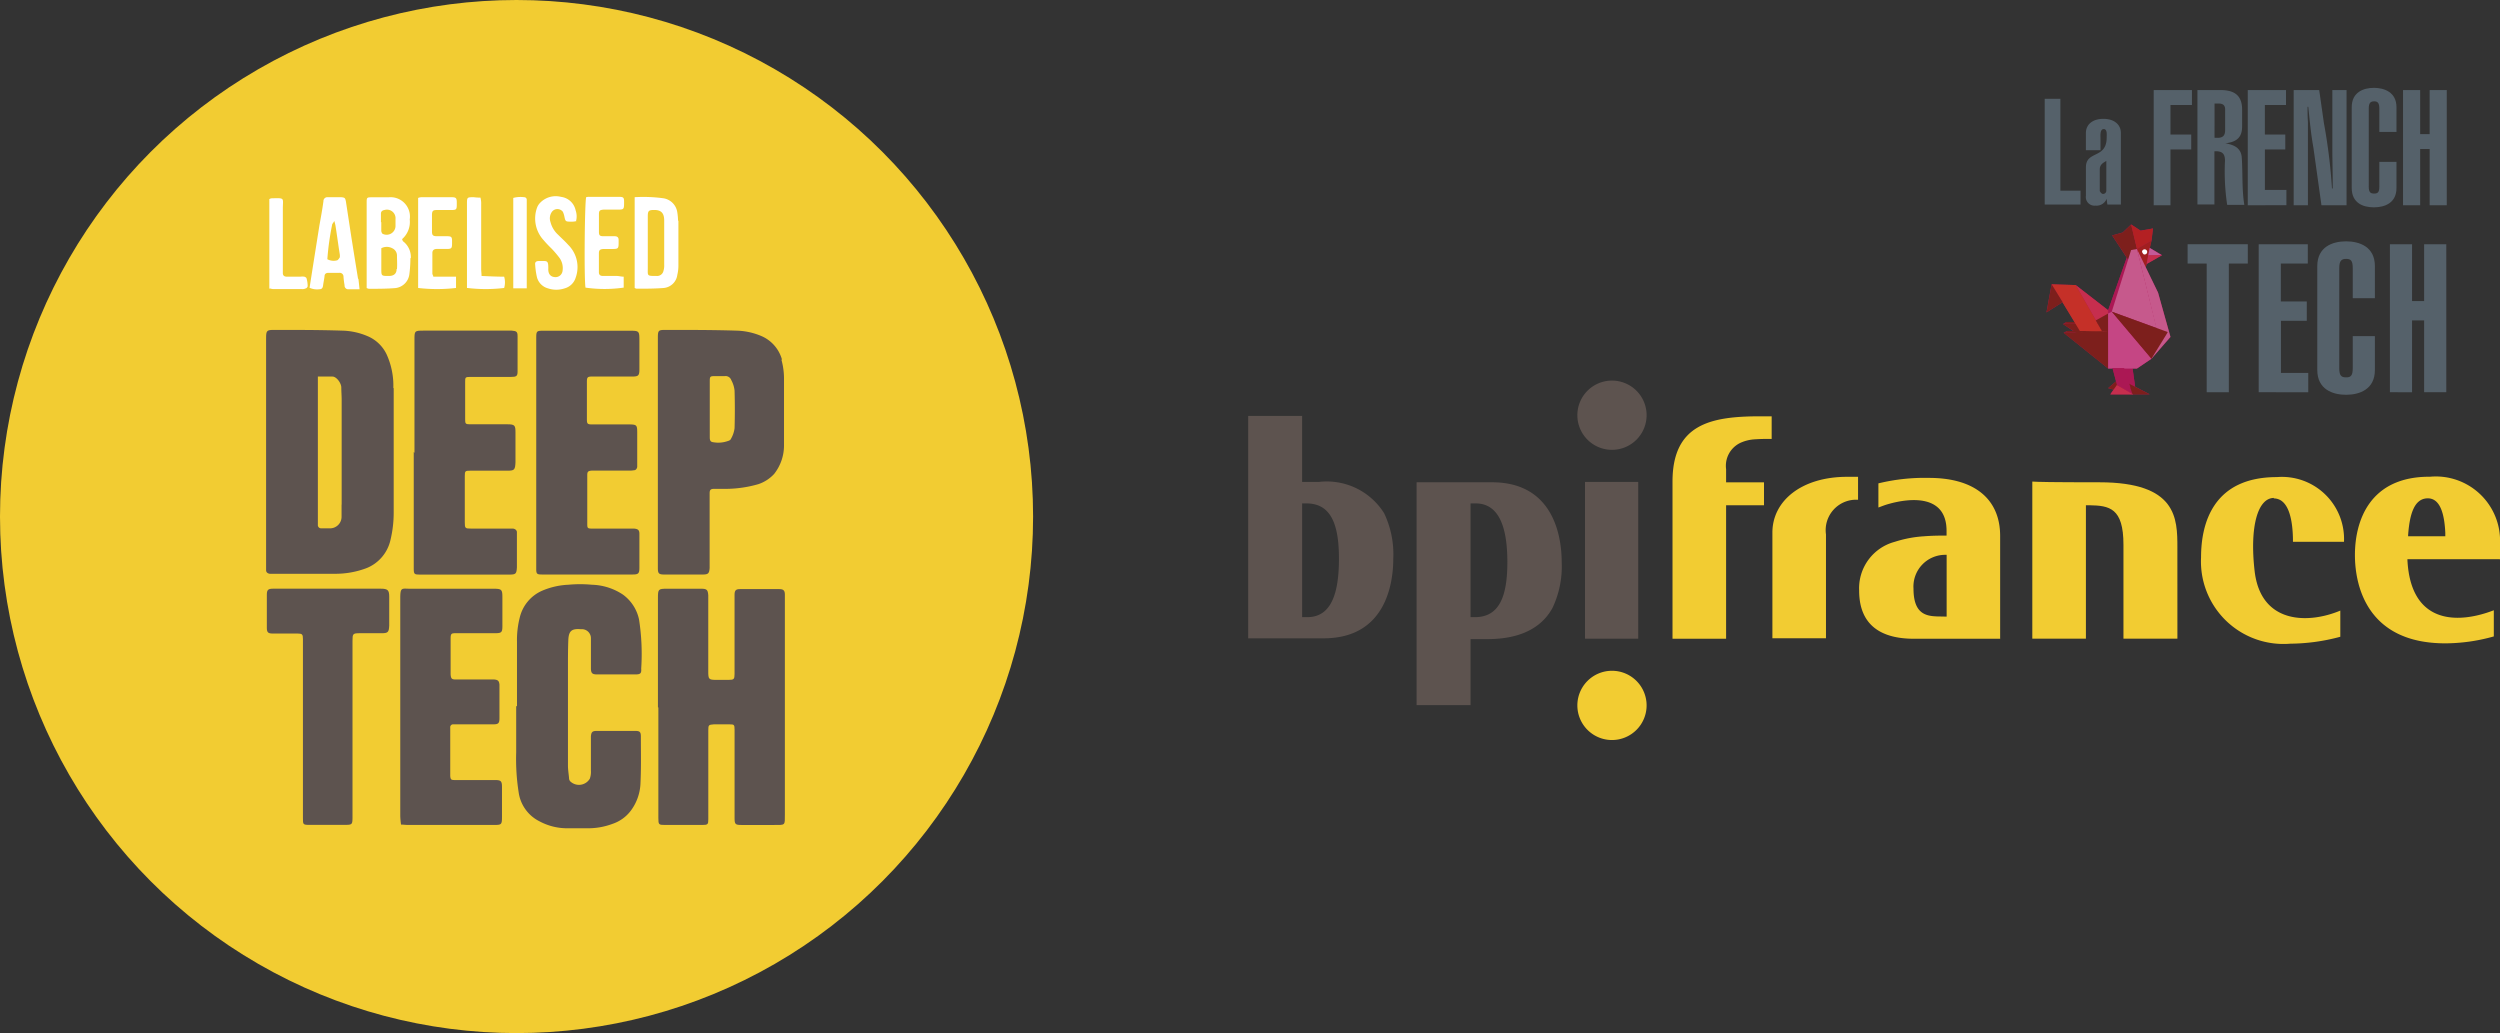 <svg id="GRAPHICS_2" xmlns="http://www.w3.org/2000/svg" xmlns:xlink="http://www.w3.org/1999/xlink" width="124.195" height="51.323" viewBox="0 0 124.195 51.323">
  <rect x="0" y="0" width="124.195" height="51.323" fill="#333333" stroke="none"/>
  <defs>
    <clipPath id="clip-path">
      <path id="Path_798" data-name="Path 798" d="M58.32,10.364l.217.67.254.109-.018-.127-.054-.4-.072-.507Z" transform="translate(-58.32 -10.11)" fill="none"/>
    </clipPath>
    <linearGradient id="linear-gradient" x1="791.544" y1="2608.966" x2="792.274" y2="2608.966" gradientUnits="objectBoundingBox">
      <stop offset="0" stop-color="#ab1854"/>
      <stop offset="1" stop-color="#c62e4e"/>
    </linearGradient>
    <clipPath id="clip-path-2">
      <path id="Path_799" data-name="Path 799" d="M58.772,7.056,57.83,9.718v.326l.181-.254L58.88,7.02Z" transform="translate(-57.83 -7.02)" fill="none"/>
    </clipPath>
    <linearGradient id="linear-gradient-2" x1="2190.39" y1="1680.09" x2="2190.717" y2="1680.09" gradientUnits="objectBoundingBox">
      <stop offset="0" stop-color="#ab1854"/>
      <stop offset="0.54" stop-color="#941e31"/>
      <stop offset="1" stop-color="#7d1f1c"/>
    </linearGradient>
    <clipPath id="clip-path-3">
      <path id="Path_800" data-name="Path 800" d="M58.465,6.558,57.94,6.7l.8,1.213.435-.543-.29-1.213Z" transform="translate(-57.94 -6.16)" fill="none"/>
    </clipPath>
    <linearGradient id="linear-gradient-3" x1="1776.249" y1="2812.329" x2="1776.514" y2="2812.329" gradientUnits="objectBoundingBox">
      <stop offset="0" stop-color="#7d1f1c"/>
      <stop offset="0.02" stop-color="#7d1f1c"/>
      <stop offset="0.33" stop-color="#951e32"/>
      <stop offset="0.67" stop-color="#ab1854"/>
      <stop offset="1" stop-color="#ab1854"/>
    </linearGradient>
    <clipPath id="clip-path-4">
      <path id="Path_801" data-name="Path 801" d="M56.59,8.939l1.92-.091L56.771,8.83Z" transform="translate(-56.59 -8.83)" fill="none"/>
    </clipPath>
    <linearGradient id="linear-gradient-4" x1="1007.187" y1="51333.203" x2="1007.355" y2="51333.203" gradientUnits="objectBoundingBox">
      <stop offset="0" stop-color="#7d1f1c"/>
      <stop offset="0.02" stop-color="#7d1f1c"/>
      <stop offset="1" stop-color="#a11f20"/>
    </linearGradient>
    <clipPath id="clip-path-5">
      <path id="Path_802" data-name="Path 802" d="M56.59,8.939l2.246,1.467L58.8,8.83Z" transform="translate(-56.59 -8.83)" fill="none"/>
    </clipPath>
    <linearGradient id="linear-gradient-5" x1="842.781" y1="2903.931" x2="842.926" y2="2903.931" gradientUnits="objectBoundingBox">
      <stop offset="0" stop-color="#7d1f1c"/>
      <stop offset="0.17" stop-color="#951e32"/>
      <stop offset="0.36" stop-color="#ab1854"/>
      <stop offset="0.82" stop-color="#bf2732"/>
      <stop offset="0.99" stop-color="#c53028"/>
      <stop offset="1" stop-color="#c53028"/>
    </linearGradient>
    <clipPath id="clip-path-6">
      <path id="Path_804" data-name="Path 804" d="M58.89,6.884l-.96,3.061,2.227.815h0L59.18,6.83Z" transform="translate(-57.93 -6.83)" fill="none"/>
    </clipPath>
    <linearGradient id="linear-gradient-6" x1="285.881" y1="789.511" x2="285.942" y2="789.511" gradientUnits="objectBoundingBox">
      <stop offset="0" stop-color="#c6598c"/>
      <stop offset="0.09" stop-color="#c55481"/>
      <stop offset="0.24" stop-color="#bf4364"/>
      <stop offset="0.45" stop-color="#b92a38"/>
      <stop offset="0.56" stop-color="#b32023"/>
      <stop offset="0.68" stop-color="#b21f22"/>
      <stop offset="0.79" stop-color="#a71f1f"/>
      <stop offset="0.88" stop-color="#982020"/>
      <stop offset="0.97" stop-color="#841f1e"/>
      <stop offset="1" stop-color="#7d1f1c"/>
    </linearGradient>
    <clipPath id="clip-path-7">
      <path id="Path_805" data-name="Path 805" d="M56.94,7.82l1.34,2.336.272.018V9.07Z" transform="translate(-56.94 -7.82)" fill="none"/>
    </clipPath>
    <linearGradient id="linear-gradient-7" x1="1263.945" y1="2004.565" x2="1264.158" y2="2004.565" gradientUnits="objectBoundingBox">
      <stop offset="0" stop-color="#c62e4e"/>
      <stop offset="0.2" stop-color="#c62e4e"/>
      <stop offset="1" stop-color="#7d1f1c"/>
    </linearGradient>
    <clipPath id="clip-path-8">
      <path id="Path_806" data-name="Path 806" d="M56.28,7.8l1.467,2.427,1.068-.054-1.34-2.336Z" transform="translate(-56.28 -7.8)" fill="none"/>
    </clipPath>
    <linearGradient id="linear-gradient-8" x1="479.057" y1="1539.574" x2="479.185" y2="1539.574" gradientUnits="objectBoundingBox">
      <stop offset="0" stop-color="#c53028"/>
      <stop offset="0.23" stop-color="#c6303b"/>
      <stop offset="0.48" stop-color="#c62e4e"/>
      <stop offset="0.97" stop-color="#c35a98"/>
      <stop offset="1" stop-color="#c35a98"/>
    </linearGradient>
    <clipPath id="clip-path-9">
      <path id="Path_807" data-name="Path 807" d="M56.14,9.194l.8-.507L56.394,7.8Z" transform="translate(-56.14 -7.8)" fill="none"/>
    </clipPath>
    <linearGradient id="linear-gradient-9" x1="3208.533" y1="3872.275" x2="3208.942" y2="3872.275" gradientUnits="objectBoundingBox">
      <stop offset="0" stop-color="#7d1f1c"/>
      <stop offset="0.02" stop-color="#7d1f1c"/>
      <stop offset="0.49" stop-color="#951e32"/>
      <stop offset="1" stop-color="#ab1854"/>
    </linearGradient>
    <clipPath id="clip-path-10">
      <path id="Path_809" data-name="Path 809" d="M57.83,10.8l1.213.308h.851l-1.014-.525-.652-.127Z" transform="translate(-57.83 -10.46)" fill="none"/>
    </clipPath>
    <linearGradient id="linear-gradient-10" x1="608.524" y1="1140.547" x2="608.645" y2="1140.547" gradientUnits="objectBoundingBox">
      <stop offset="0" stop-color="#7d1f1c"/>
      <stop offset="0.48" stop-color="#951e32"/>
      <stop offset="1" stop-color="#ab1854"/>
    </linearGradient>
    <clipPath id="clip-path-11">
      <path id="Path_810" data-name="Path 810" d="M58.46,6.16l.29,1.213.724-.417.072-.6-.616.109Z" transform="translate(-58.46 -6.16)" fill="none"/>
    </clipPath>
    <linearGradient id="linear-gradient-11" x1="2099.089" y1="4165.567" x2="2099.405" y2="4165.567" gradientUnits="objectBoundingBox">
      <stop offset="0" stop-color="#b32023"/>
      <stop offset="1" stop-color="#ab1854"/>
    </linearGradient>
    <clipPath id="clip-path-12">
      <path id="Path_811" data-name="Path 811" d="M58.62,7.017l.4,1.1L59.344,6.6Z" transform="translate(-58.62 -6.6)" fill="none"/>
    </clipPath>
    <linearGradient id="linear-gradient-12" x1="3672.711" y1="3629.023" x2="3673.161" y2="3629.023" gradientUnits="objectBoundingBox">
      <stop offset="0" stop-color="#a11f20"/>
      <stop offset="1" stop-color="#c62e4e"/>
    </linearGradient>
    <clipPath id="clip-path-13">
      <path id="Path_812" data-name="Path 812" d="M58.93,7.18l.67-.018L59,6.8Z" transform="translate(-58.93 -6.8)" fill="none"/>
    </clipPath>
    <linearGradient id="linear-gradient-13" x1="4077.12" y1="14742.283" x2="4077.633" y2="14742.283" gradientUnits="objectBoundingBox">
      <stop offset="0" stop-color="#c35a98"/>
      <stop offset="0.04" stop-color="#c35a98"/>
      <stop offset="0.64" stop-color="#c62e4e"/>
      <stop offset="1" stop-color="#a11f20"/>
    </linearGradient>
    <clipPath id="clip-path-14">
      <path id="Path_813" data-name="Path 813" d="M58.962,7l-.072.435L59.651,7Z" transform="translate(-58.89 -7)" fill="none"/>
    </clipPath>
    <linearGradient id="linear-gradient-14" x1="3413.539" y1="12518.387" x2="3413.991" y2="12518.387" gradientUnits="objectBoundingBox">
      <stop offset="0" stop-color="#c62e4e"/>
      <stop offset="0.57" stop-color="#ab1854"/>
      <stop offset="0.8" stop-color="#941e31"/>
      <stop offset="1" stop-color="#7d1f1c"/>
    </linearGradient>
    <clipPath id="clip-path-15">
      <path id="Path_814" data-name="Path 814" d="M56.61,9.171l2.209,1.775V9.08Z" transform="translate(-56.61 -9.08)" fill="none"/>
    </clipPath>
    <linearGradient id="linear-gradient-15" x1="859.327" y1="2456.826" x2="859.483" y2="2456.826" xlink:href="#linear-gradient-5"/>
    <clipPath id="clip-path-16">
      <path id="Path_815" data-name="Path 815" d="M58.62,6.83l1.014,4.129-.29,1.322.942-1.087L59.67,9Z" transform="translate(-58.62 -6.83)" fill="none"/>
    </clipPath>
    <linearGradient id="linear-gradient-16" x1="1196.365" y1="870.623" x2="1196.559" y2="870.623" gradientUnits="objectBoundingBox">
      <stop offset="0" stop-color="#c6598c"/>
      <stop offset="0.15" stop-color="#c65788"/>
      <stop offset="0.35" stop-color="#c54d78"/>
      <stop offset="0.57" stop-color="#bf4060"/>
      <stop offset="0.8" stop-color="#bb2e41"/>
      <stop offset="1" stop-color="#b32023"/>
    </linearGradient>
    <clipPath id="clip-path-17">
      <path id="Path_816" data-name="Path 816" d="M57.49,8.944l.308.525h.308V8.6Z" transform="translate(-57.49 -8.6)" fill="none"/>
    </clipPath>
    <linearGradient id="linear-gradient-17" x1="4374.998" y1="3670.899" x2="4375.527" y2="3670.899" gradientUnits="objectBoundingBox">
      <stop offset="0" stop-color="#7d1f1c"/>
      <stop offset="0.02" stop-color="#7d1f1c"/>
      <stop offset="0.13" stop-color="#8a221f"/>
      <stop offset="0.35" stop-color="#a52331"/>
      <stop offset="0.58" stop-color="#b8283f"/>
      <stop offset="0.8" stop-color="#c42d48"/>
      <stop offset="1" stop-color="#c62e4e"/>
    </linearGradient>
    <clipPath id="clip-path-18">
      <path id="Path_818" data-name="Path 818" d="M57.83,8.641v2.735h.217v-.018h.58v.018h.634l.724-.489L58.011,8.55Z" transform="translate(-57.83 -8.55)" fill="none"/>
    </clipPath>
    <linearGradient id="linear-gradient-18" x1="423.201" y1="866.842" x2="423.276" y2="866.842" gradientUnits="objectBoundingBox">
      <stop offset="0" stop-color="#c54684"/>
      <stop offset="0.02" stop-color="#c54684"/>
      <stop offset="0.15" stop-color="#c54481"/>
      <stop offset="0.27" stop-color="#c53f75"/>
      <stop offset="0.4" stop-color="#c63763"/>
      <stop offset="0.51" stop-color="#c62e4e"/>
      <stop offset="0.52" stop-color="#c62d4e"/>
      <stop offset="0.81" stop-color="#b21d53"/>
      <stop offset="1" stop-color="#ab1854"/>
    </linearGradient>
    <clipPath id="clip-path-19">
      <path id="Path_819" data-name="Path 819" d="M57.93,8.55,59.9,10.886l.815-1.322Z" transform="translate(-57.93 -8.55)" fill="none"/>
    </clipPath>
    <linearGradient id="linear-gradient-19" x1="446.876" y1="1613.364" x2="447" y2="1613.364" gradientUnits="objectBoundingBox">
      <stop offset="0" stop-color="#7d1f1c"/>
      <stop offset="0.31" stop-color="#951e32"/>
      <stop offset="0.64" stop-color="#ab1854"/>
      <stop offset="0.9" stop-color="#bf2732"/>
      <stop offset="0.99" stop-color="#c53028"/>
      <stop offset="1" stop-color="#c53028"/>
    </linearGradient>
    <clipPath id="clip-path-20">
      <path id="Path_820" data-name="Path 820" d="M56.791,9.08l-.181.091,2.209-.091Z" transform="translate(-56.61 -9.08)" fill="none"/>
    </clipPath>
    <linearGradient id="linear-gradient-20" x1="859.54" y1="50610.406" x2="859.696" y2="50610.406" xlink:href="#linear-gradient-9"/>
    <clipPath id="clip-path-21">
      <path id="Path_823" data-name="Path 823" d="M57.95,10.1h0l.217.833.235.145.543.326h0l-.109-.326v-.036l-.036-.127-.181-.543h0l-.091-.254h0V10.1Z" transform="translate(-57.95 -10.1)" fill="none"/>
    </clipPath>
    <linearGradient id="linear-gradient-21" x1="736.976" y1="1140.468" x2="737.118" y2="1140.468" gradientUnits="objectBoundingBox">
      <stop offset="0" stop-color="#ab1854"/>
      <stop offset="0.03" stop-color="#ab1854"/>
      <stop offset="0.6" stop-color="#c62e4e"/>
      <stop offset="1" stop-color="#c62e4e"/>
    </linearGradient>
    <clipPath id="clip-path-22">
      <path id="Path_825" data-name="Path 825" d="M57.89,11.031h1.141l-.815-.471Z" transform="translate(-57.89 -10.56)" fill="none"/>
    </clipPath>
    <linearGradient id="linear-gradient-22" x1="863.562" y1="3697.381" x2="863.786" y2="3697.381" gradientUnits="objectBoundingBox">
      <stop offset="0" stop-color="#c62e4e"/>
      <stop offset="0.51" stop-color="#c62d4b"/>
      <stop offset="0.69" stop-color="#c32c45"/>
      <stop offset="0.83" stop-color="#bf2639"/>
      <stop offset="0.93" stop-color="#b9202c"/>
      <stop offset="1" stop-color="#b32023"/>
    </linearGradient>
  </defs>
  <circle id="Ellipse_103" data-name="Ellipse 103" cx="25.661" cy="25.661" r="25.661" transform="translate(0 0)" fill="#f2cc32"/>
  <path id="Path_780" data-name="Path 780" d="M18.068,22.054v5.487c0,.326.018.344.326.344h1.865c.272,0,.29-.036.29-.29V23.177c0-.254.018-.272.272-.29H21.6c.235,0,.254.018.254.272v4.383c0,.308.036.344.344.344h1.612c.58,0,.543.036.543-.543V16.44c0-.2-.072-.272-.272-.272H22.125c-.217,0-.272.072-.272.29v3.93c0,.254-.036.29-.29.29h-.616c-.38,0-.4-.036-.4-.417V16.476c-.018-.272-.072-.326-.344-.326H18.5c-.435,0-.453.018-.453.471v5.415Z" transform="translate(14.638 13.097)" fill="#5d534f"/>
  <path id="Path_781" data-name="Path 781" d="M14.16,22.083h0v2.3a10.712,10.712,0,0,0,.127,2.01,1.9,1.9,0,0,0,1.032,1.413,2.9,2.9,0,0,0,1.449.344h.887a3.431,3.431,0,0,0,1.286-.217,1.885,1.885,0,0,0,.924-.67,2.425,2.425,0,0,0,.471-1.376c.036-.761.018-1.539.018-2.3,0-.217-.054-.272-.272-.272h-1.92c-.217,0-.272.054-.29.272v1.7a1.011,1.011,0,0,1-.054.4.626.626,0,0,1-.978.127.253.253,0,0,1-.054-.163c-.018-.2-.054-.417-.054-.616V20.217c0-.471,0-.942.018-1.413.018-.453.163-.58.616-.543h.054a.448.448,0,0,1,.453.453V20.2c0,.254.072.308.308.308h1.9c.254,0,.308-.054.29-.29a11.068,11.068,0,0,0-.109-2.445,2.052,2.052,0,0,0-.8-1.231,2.921,2.921,0,0,0-1.539-.489,6.389,6.389,0,0,0-1.177,0,3.71,3.71,0,0,0-1.322.308,1.945,1.945,0,0,0-1.087,1.322A4.544,4.544,0,0,0,14.2,18.9v3.187Z" transform="translate(11.483 12.996)" fill="#5d534f"/>
  <path id="Path_782" data-name="Path 782" d="M11.016,27.869c.127,0,.235.018.344.018h4.274c.38,0,.4-.018.4-.417V26c0-.29-.054-.344-.344-.344h-2.01c-.181,0-.2-.036-.217-.2V23.052a.144.144,0,0,1,.163-.163H15.6c.254,0,.308-.054.308-.308V20.915c-.018-.181-.072-.235-.254-.254h-1.9c-.217,0-.254-.036-.272-.254V18.633c0-.254.036-.272.272-.272h1.956c.308,0,.344-.054.344-.362V16.587c0-.4-.036-.435-.453-.435H11.469c-.417,0-.489-.091-.489.489V27.435a3.894,3.894,0,0,0,.036.417Z" transform="translate(8.904 13.095)" fill="#5d534f"/>
  <path id="Path_783" data-name="Path 783" d="M9.113,23.1h0v4.437c0,.326,0,.344.326.344h1.72c.417,0,.417,0,.417-.435V18.722c0-.326.018-.362.344-.362h1.1c.326,0,.362-.054.38-.38V16.548c0-.326-.072-.4-.417-.4H7.628c-.235,0-.308.054-.308.29v1.666c0,.217.072.272.29.272H8.841c.235,0,.272.036.272.272V23.1Z" transform="translate(5.936 13.097)" fill="#5d534f"/>
  <path id="Path_784" data-name="Path 784" d="M11.35,15.1v5.8c0,.272.036.29.308.29h4.437c.326,0,.362-.036.38-.362V19.085c0-.109-.091-.163-.181-.181h-2.1c-.29,0-.308-.018-.308-.308V16.3c0-.254.018-.272.272-.272h1.829c.362,0,.4-.036.417-.417V14.123c0-.344-.036-.4-.4-.4H14.139c-.217,0-.235-.036-.235-.235V11.623c0-.235,0-.254.272-.254H16.2c.235,0,.308-.036.308-.254V9.342c0-.217-.054-.254-.29-.272H11.857c-.471,0-.471,0-.471.471v5.6Z" transform="translate(9.204 7.355)" fill="#5d534f"/>
  <path id="Path_785" data-name="Path 785" d="M14.71,15.082h0v5.831c0,.235.036.272.272.272h4.527c.272,0,.326-.054.326-.326v-1.7c0-.181-.072-.235-.254-.254H17.517c-.272,0-.272-.018-.272-.272V16.259c0-.181.036-.217.217-.235H19.31a1.2,1.2,0,0,0,.254-.018c.091,0,.145-.072.163-.163V14.2c0-.453,0-.471-.471-.471H17.481c-.235,0-.254-.036-.254-.272V11.605c0-.217.036-.254.254-.254h2.01c.29,0,.344-.054.344-.344V9.6c0-.525,0-.525-.525-.525h-4.2c-.38,0-.4,0-.4.38v5.668Z" transform="translate(11.929 7.355)" fill="#5d534f"/>
  <path id="Path_786" data-name="Path 786" d="M13.62,11.948a3.754,3.754,0,0,0-.326-1.666,1.839,1.839,0,0,0-.96-.924,3.387,3.387,0,0,0-1.268-.272c-1.1-.036-2.209-.036-3.314-.036-.435,0-.453.018-.453.471V20.984c0,.109.072.163.181.181h3.332a4.343,4.343,0,0,0,1.5-.29A1.971,1.971,0,0,0,13.475,19.5a5.839,5.839,0,0,0,.163-1.376V11.929Zm-2.572,5.759v.6a.575.575,0,0,1-.616.6h-.38a.162.162,0,0,1-.181-.181V11.368H10.6c.181,0,.417.29.435.525,0,.217.018.435.018.634v5.216Z" transform="translate(5.92 7.339)" fill="#5d534f"/>
  <path id="Path_787" data-name="Path 787" d="M24.207,10.517a1.8,1.8,0,0,0-1.014-1.159,3.372,3.372,0,0,0-1.25-.272c-1.159-.036-2.318-.036-3.5-.036-.38,0-.4.018-.4.417v5.65h0v5.777c0,.254.054.308.308.308h1.92c.272,0,.326-.054.344-.326V17.163c0-.163.054-.217.217-.217h.435a5.907,5.907,0,0,0,1.775-.235,1.878,1.878,0,0,0,.779-.507,2.282,2.282,0,0,0,.489-1.431v-3.26a3.536,3.536,0,0,0-.127-.978ZM21.853,13.94a1.4,1.4,0,0,1-.181.525c-.018.054-.091.091-.163.109a1.415,1.415,0,0,1-.724.054c-.163-.018-.163-.145-.163-.272V11.6c0-.235.018-.254.254-.254h.489a.3.3,0,0,1,.326.2,1.366,1.366,0,0,1,.163.525c.018.616.018,1.25,0,1.865Z" transform="translate(14.638 7.339)" fill="#5d534f"/>
  <path id="Path_788" data-name="Path 788" d="M16.71,6.625a.909.909,0,0,0-.018-.543.847.847,0,0,0-.724-.67,1.073,1.073,0,0,0-1.068.326.678.678,0,0,0-.127.217,1.588,1.588,0,0,0,.254,1.521,6.241,6.241,0,0,0,.471.507,4.974,4.974,0,0,1,.4.471.875.875,0,0,1,.145.634.352.352,0,0,1-.4.308c-.2-.018-.326-.163-.308-.435,0-.4-.054-.362-.4-.362h-.072c-.127,0-.2.054-.181.181a3.818,3.818,0,0,0,.091.634.782.782,0,0,0,.543.543,1.311,1.311,0,0,0,.833,0,.791.791,0,0,0,.543-.525,1.551,1.551,0,0,0-.362-1.63c-.163-.181-.344-.344-.507-.507a1.275,1.275,0,0,1-.38-.634.556.556,0,0,1,.072-.507.34.34,0,0,1,.543,0,1.021,1.021,0,0,1,.072.217c.054.254.054.272.308.272a1,1,0,0,0,.326-.036Z" transform="translate(11.904 4.368)" fill="#fff"/>
  <path id="Path_789" data-name="Path 789" d="M16.078,9.909a6.688,6.688,0,0,0,1.9,0V9.366c-.127,0-.235-.036-.344-.036h-.688c-.127,0-.2-.054-.2-.181V8.207c0-.163.054-.2.217-.217H17.4c.308,0,.326-.018.326-.326V7.537c0-.127-.072-.181-.2-.181h-.561c-.181,0-.217-.054-.217-.217V6.269c0-.181.036-.217.235-.235h.67c.326,0,.344,0,.344-.344V5.635c0-.2-.036-.235-.254-.235H16.277a.5.5,0,0,0-.163.018c-.072.2-.109,3.966-.036,4.473Z" transform="translate(13.006 4.379)" fill="#fff"/>
  <path id="Path_790" data-name="Path 790" d="M12.231,9.34a.433.433,0,0,1-.054-.127V8.181c0-.145.091-.2.217-.2h.489c.254,0,.272-.036.272-.29V7.583c0-.2-.036-.235-.254-.235h-.489c-.217,0-.254-.054-.254-.254V6.3c0-.217.054-.254.254-.254H13.1c.272,0,.29-.018.29-.29V5.682c0-.235-.036-.272-.272-.272H11.687a.5.5,0,0,0-.217.036V9.919a8.188,8.188,0,0,0,1.883,0V9.358H12.194Z" transform="translate(9.302 4.387)" fill="#fff"/>
  <path id="Path_791" data-name="Path 791" d="M12.828,9.919a7.724,7.724,0,0,0,1.829,0,.987.987,0,0,0,0-.561c-.362,0-.724-.018-1.123-.036,0-.127-.018-.235-.018-.344V5.772a1.173,1.173,0,0,0-.036-.344,1.862,1.862,0,0,1-.326-.018c-.344,0-.344,0-.344.344V9.919Z" transform="translate(10.388 4.387)" fill="#fff"/>
  <path id="Path_792" data-name="Path 792" d="M7.408,9.916a.746.746,0,0,0,.163.036H9a.358.358,0,0,0,.2-.036c.036,0,.091-.072.091-.109a1.379,1.379,0,0,0-.054-.38c0-.036-.054-.072-.109-.091a.734.734,0,0,0-.2,0h-.67c-.127,0-.2-.054-.2-.181V5.968c0-.561.127-.543-.58-.525-.018,0-.036.018-.091.036V9.952Z" transform="translate(5.993 4.409)" fill="#fff"/>
  <path id="Path_793" data-name="Path 793" d="M14.75,9.941v-4.4a.124.124,0,0,0-.127-.127,1.381,1.381,0,0,0-.543.036V9.941h.652Z" transform="translate(11.418 4.383)" fill="#fff"/>
  <path id="Path_794" data-name="Path 794" d="M12.251,8.434a.983.983,0,0,0-.362-.815c-.036-.018-.054-.072-.072-.127a1.134,1.134,0,0,0,.38-.978.963.963,0,0,0-1.05-1.1h-.8c-.29,0-.29,0-.29.29v4.22a.712.712,0,0,0,.109.036c.435,0,.887,0,1.322-.036a.788.788,0,0,0,.688-.67,6.159,6.159,0,0,0,.054-.815ZM10.766,6.66V6.225c0-.109.072-.163.181-.181a.427.427,0,0,1,.543.453v.362a.442.442,0,0,1-.616.38c-.036,0-.091-.091-.091-.163V6.641h0Zm.779,2.318c0,.235-.145.344-.38.344h-.018c-.362,0-.362,0-.362-.362V7.945a.577.577,0,0,1,.543,0,.4.4,0,0,1,.235.344c0,.235.018.453,0,.688Z" transform="translate(8.158 4.387)" fill="#fff"/>
  <path id="Path_795" data-name="Path 795" d="M19.565,6.572a2.961,2.961,0,0,0-.036-.4.826.826,0,0,0-.688-.706,7.453,7.453,0,0,0-1.431-.054V9.922a.465.465,0,0,0,.091.036c.453,0,.905,0,1.358-.036a.75.75,0,0,0,.67-.652,1.934,1.934,0,0,0,.054-.453V6.59Zm-.688,2.191a.9.9,0,0,1-.036.308.321.321,0,0,1-.344.254c-.489,0-.435,0-.435-.4V6.355c0-.272.054-.308.326-.308.344,0,.489.163.489.525V8.763Z" transform="translate(14.119 4.384)" fill="#fff"/>
  <path id="Path_796" data-name="Path 796" d="M10.9,9.448c-.109-.67-.217-1.34-.326-2.028L10.3,5.627c-.036-.181-.054-.2-.235-.217H9.4a.194.194,0,0,0-.217.2c-.054.4-.127.8-.2,1.2-.163,1.032-.326,2.046-.489,3.1a.9.9,0,0,0,.489.072c.109,0,.163-.054.181-.181.018-.145.054-.308.072-.453,0-.127.072-.181.2-.181h.543a.186.186,0,0,1,.2.181,3.563,3.563,0,0,0,.054.435.181.181,0,0,0,.2.2h.543c-.018-.2-.036-.344-.054-.507ZM9.993,8.4s-.072.127-.127.145a.664.664,0,0,1-.489-.054,13.275,13.275,0,0,1,.235-1.7c0-.054.054-.091.109-.2a1.728,1.728,0,0,1,.072.308c.072.453.127.887.2,1.34a.607.607,0,0,1,0,.181Z" transform="translate(6.885 4.387)" fill="#fff"/>
  <path id="Path_797" data-name="Path 797" d="M56.937,10.017l-.8.507.254-1.394,1.2.036,1.612,1.25.924-2.608L59.4,6.7l.525-.145.417-.4.471.308.616-.109-.072.6-.091.362.616.362-.761.435-.054.181.616,1.25.616,2.209-.942,1.068-.724.489h-.217l.127.905.724.38H59.309l.163-.235-.272-.072.4-.344-.181-.652-.217.018-2.209-1.775.181-.091h.29l-.507-.344L57.136,11h.4Z" transform="translate(45.527 4.995)" fill="#ab1755"/>
  <g id="Group_1648" data-name="Group 1648" transform="translate(105.615 18.309)" clip-path="url(#clip-path)">
    <rect id="Rectangle_954" data-name="Rectangle 954" width="0.471" height="1.032" fill="url(#linear-gradient)"/>
  </g>
  <g id="Group_1649" data-name="Group 1649" transform="translate(104.728 12.713)" clip-path="url(#clip-path-2)">
    <rect id="Rectangle_955" data-name="Rectangle 955" width="1.05" height="3.024" fill="url(#linear-gradient-2)"/>
  </g>
  <g id="Group_1650" data-name="Group 1650" transform="translate(104.927 11.155)" clip-path="url(#clip-path-3)">
    <rect id="Rectangle_956" data-name="Rectangle 956" width="1.231" height="1.757" fill="url(#linear-gradient-3)"/>
  </g>
  <g id="Group_1651" data-name="Group 1651" transform="translate(102.482 15.991)" clip-path="url(#clip-path-4)">
    <rect id="Rectangle_957" data-name="Rectangle 957" width="1.938" height="0.091" fill="url(#linear-gradient-4)"/>
  </g>
  <g id="Group_1652" data-name="Group 1652" transform="translate(102.482 15.991)" clip-path="url(#clip-path-5)">
    <rect id="Rectangle_958" data-name="Rectangle 958" width="2.246" height="1.576" fill="url(#linear-gradient-5)"/>
  </g>
  <g id="Group_1653" data-name="Group 1653" transform="translate(104.909 12.369)" clip-path="url(#clip-path-6)">
    <path id="Path_803" data-name="Path 803" d="M62.622,10.212l-3.368,1.938L56.99,8.238,60.358,6.3Z" transform="translate(-58.692 -7.26)" fill="url(#linear-gradient-6)"/>
  </g>
  <g id="Group_1654" data-name="Group 1654" transform="translate(103.116 14.162)" clip-path="url(#clip-path-7)">
    <rect id="Rectangle_959" data-name="Rectangle 959" width="1.612" height="2.372" fill="url(#linear-gradient-7)"/>
  </g>
  <g id="Group_1655" data-name="Group 1655" transform="translate(101.921 14.125)" clip-path="url(#clip-path-8)">
    <rect id="Rectangle_960" data-name="Rectangle 960" width="2.535" height="2.427" fill="url(#linear-gradient-8)"/>
  </g>
  <g id="Group_1656" data-name="Group 1656" transform="translate(101.667 14.125)" clip-path="url(#clip-path-9)">
    <rect id="Rectangle_961" data-name="Rectangle 961" width="0.797" height="1.394" fill="url(#linear-gradient-9)"/>
  </g>
  <g id="Group_1657" data-name="Group 1657" transform="translate(104.728 18.943)" clip-path="url(#clip-path-10)">
    <path id="Path_808" data-name="Path 808" d="M57.65,11.248,59.008,9.89l1.34,1.358-1.34,1.358Z" transform="translate(-57.976 -10.922)" fill="url(#linear-gradient-10)"/>
  </g>
  <g id="Group_1658" data-name="Group 1658" transform="translate(105.869 11.155)" clip-path="url(#clip-path-11)">
    <rect id="Rectangle_962" data-name="Rectangle 962" width="1.087" height="1.213" fill="url(#linear-gradient-11)"/>
  </g>
  <g id="Group_1659" data-name="Group 1659" transform="translate(106.158 11.952)" clip-path="url(#clip-path-12)">
    <rect id="Rectangle_963" data-name="Rectangle 963" width="0.724" height="1.521" fill="url(#linear-gradient-12)"/>
  </g>
  <g id="Group_1660" data-name="Group 1660" transform="translate(106.72 12.315)" clip-path="url(#clip-path-13)">
    <rect id="Rectangle_964" data-name="Rectangle 964" width="0.67" height="0.38" fill="url(#linear-gradient-13)"/>
  </g>
  <g id="Group_1661" data-name="Group 1661" transform="translate(106.647 12.677)" clip-path="url(#clip-path-14)">
    <rect id="Rectangle_965" data-name="Rectangle 965" width="0.761" height="0.435" fill="url(#linear-gradient-14)"/>
  </g>
  <g id="Group_1662" data-name="Group 1662" transform="translate(102.518 16.443)" clip-path="url(#clip-path-15)">
    <rect id="Rectangle_966" data-name="Rectangle 966" width="2.209" height="1.865" fill="url(#linear-gradient-15)"/>
  </g>
  <g id="Group_1663" data-name="Group 1663" transform="translate(106.158 12.369)" clip-path="url(#clip-path-16)">
    <rect id="Rectangle_967" data-name="Rectangle 967" width="1.684" height="5.433" fill="url(#linear-gradient-16)"/>
  </g>
  <g id="Group_1664" data-name="Group 1664" transform="translate(104.112 15.574)" clip-path="url(#clip-path-17)">
    <rect id="Rectangle_968" data-name="Rectangle 968" width="0.616" height="0.869" fill="url(#linear-gradient-17)"/>
  </g>
  <g id="Group_1665" data-name="Group 1665" transform="translate(104.728 15.484)" clip-path="url(#clip-path-18)">
    <path id="Path_817" data-name="Path 817" d="M58.907,12.72,57.15,9.678,59.993,8.03l1.757,3.061Z" transform="translate(-58.381 -8.972)" fill="url(#linear-gradient-18)"/>
  </g>
  <g id="Group_1666" data-name="Group 1666" transform="translate(104.909 15.484)" clip-path="url(#clip-path-19)">
    <rect id="Rectangle_969" data-name="Rectangle 969" width="2.771" height="2.336" fill="url(#linear-gradient-19)"/>
  </g>
  <g id="Group_1667" data-name="Group 1667" transform="translate(102.518 16.443)" clip-path="url(#clip-path-20)">
    <rect id="Rectangle_970" data-name="Rectangle 970" width="2.209" height="0.091" fill="url(#linear-gradient-20)"/>
  </g>
  <path id="Path_821" data-name="Path 821" d="M58.76,6.967s.054.127.109.127a.128.128,0,1,0-.109-.127" transform="translate(47.652 5.547)" fill="#fff"/>
  <g id="Group_1668" data-name="Group 1668" transform="translate(104.945 18.291)" clip-path="url(#clip-path-21)">
    <path id="Path_822" data-name="Path 822" d="M57.59,10.971,58.749,9.83l1.141,1.141-1.141,1.141Z" transform="translate(-58.242 -10.319)" fill="url(#linear-gradient-21)"/>
  </g>
  <g id="Group_1669" data-name="Group 1669" transform="translate(104.836 19.124)" clip-path="url(#clip-path-22)">
    <path id="Path_824" data-name="Path 824" d="M58.269,11.747l1.05-.616-.489-.851-1.05.616Z" transform="translate(-57.979 -10.787)" fill="url(#linear-gradient-22)"/>
  </g>
  <path id="Path_826" data-name="Path 826" d="M56.09,7.962V2.71h.779V7.274h1v.688Z" transform="translate(45.487 2.198)" fill="#55616a"/>
  <path id="Path_827" data-name="Path 827" d="M58.959,7.516h-.67a2.4,2.4,0,0,1-.036-.29h0a.536.536,0,0,1-.561.344.427.427,0,0,1-.471-.489V5.669c0-.851,1.032-.4,1.032-1.485,0-.127.036-.417-.145-.417-.2,0-.163.344-.163.489v.561H57.22V3.966c0-.435.344-.706.869-.706s.869.272.869.706V7.534h0Zm-.706-2.173c-.2.109-.344.2-.344.435V6.846s.072.145.163.145a.162.162,0,0,0,.163-.163V5.361Z" transform="translate(46.403 2.644)" fill="#55616a"/>
  <path id="Path_828" data-name="Path 828" d="M59.08,8.193V2.47h1.9v.742H59.913V4.679h1.032v.742H59.913V8.193Z" transform="translate(47.911 2.003)" fill="#55616a"/>
  <path id="Path_829" data-name="Path 829" d="M60.28,8.193V2.47H61.4c.688,0,1.1.235,1.1.978v.815c0,.417-.127.779-.833.851h0c.38.072.779.2.815.706.054.761,0,1.557.127,2.354h-.851a11.115,11.115,0,0,1-.109-2.191c0-.344-.127-.489-.525-.471V8.156H60.28Zm.851-3.35h.163c.29,0,.362-.163.362-.38V3.43c0-.217-.127-.29-.326-.29h-.2V4.824h0Z" transform="translate(48.884 2.003)" fill="#55616a"/>
  <path id="Path_830" data-name="Path 830" d="M61.66,8.193V2.47h1.9v.742h-1.05V4.679h1.014v.742H62.511v2.01H63.58v.761Z" transform="translate(50.004 2.003)" fill="#55616a"/>
  <path id="Path_831" data-name="Path 831" d="M64.188,2.47l.235,1.648a27.324,27.324,0,0,1,.4,3.242h.036V7.052c0-.561-.018-1.123-.018-1.666V2.47h.706V8.193H64.3l-.4-2.861c-.127-.706-.181-1.34-.254-2.028h-.036c0,.254,0,.507.018.742V8.193H62.92V2.47h1.286Z" transform="translate(51.025 2.003)" fill="#55616a"/>
  <path id="Path_832" data-name="Path 832" d="M65.886,4.6V3.442c0-.29-.091-.362-.254-.362-.181,0-.272.072-.272.362V7.318c0,.29.091.344.272.344s.254-.072.254-.344V6.086h.851v1.3c0,.742-.579.96-1.123.96s-1.1-.217-1.1-.96V3.37c0-.742.58-.96,1.1-.96s1.123.217,1.123.96V4.6Z" transform="translate(52.315 1.954)" fill="#55616a"/>
  <path id="Path_833" data-name="Path 833" d="M65.92,8.193V2.47h.851V4.661h.471V2.47h.851V8.193h-.851V5.4h-.471V8.193Z" transform="translate(53.458 2.003)" fill="#55616a"/>
  <path id="Path_834" data-name="Path 834" d="M63,6.7v.96h-.942v6.393h-1.1V7.66H60.01V6.7Z" transform="translate(48.666 5.433)" fill="#55616a"/>
  <path id="Path_835" data-name="Path 835" d="M61.96,14.052V6.7H64.4v.96h-1.34V9.543H64.35v.96H63.065v2.59h1.358v.96Z" transform="translate(50.247 5.433)" fill="#55616a"/>
  <path id="Path_836" data-name="Path 836" d="M65.327,9.445v-1.5c0-.38-.109-.453-.326-.453s-.344.072-.344.453v4.98c0,.38.109.453.344.453.217,0,.326-.072.326-.453V11.328h1.1v1.684c0,.96-.761,1.231-1.431,1.231s-1.431-.272-1.431-1.231V7.851c0-.96.761-1.231,1.431-1.231s1.431.272,1.431,1.231V9.445Z" transform="translate(51.553 5.369)" fill="#55616a"/>
  <path id="Path_837" data-name="Path 837" d="M65.56,14.052V6.7h1.1V9.525h.6V6.7h1.1v7.352h-1.1V10.485h-.6v3.568Z" transform="translate(53.166 5.433)" fill="#55616a"/>
  <path id="Path_838" data-name="Path 838" d="M64,14.122c-.815,0-1.213,1.449-.96,3.64.308,2.626,2.662,2.626,4.256,1.956v1.3a9.741,9.741,0,0,1-2.481.344,4.1,4.1,0,0,1-4.437-4.292c0-1.684.6-3.984,3.767-3.984A3.086,3.086,0,0,1,67.479,16.3H64.944c0-1.159-.235-2.155-.96-2.155" transform="translate(48.966 10.615)" fill="#f2cc32"/>
  <path id="Path_839" data-name="Path 839" d="M71.79,17.173H67.208v.036c.163,3.26,2.572,3.169,4.292,2.5v1.3a8.947,8.947,0,0,1-2.409.344c-3.912,0-4.491-2.9-4.491-4.383,0-1.72.743-3.912,3.731-3.894a3.192,3.192,0,0,1,3.477,3.314v.8Zm-2.7-1.141v-.163c-.036-.8-.2-1.72-.869-1.72s-.905.779-.978,1.829v.054h1.847Z" transform="translate(52.388 10.607)" fill="#f2cc32"/>
  <path id="Path_840" data-name="Path 840" d="M58.008,21.1H53.716c-1.576,0-2.716-.634-2.716-2.39a2.387,2.387,0,0,1,1.775-2.427,5.854,5.854,0,0,1,1.431-.272c.453-.036.833-.036,1.1-.036h.036v-.235c0-1.829-1.829-1.63-2.861-1.34-.2.054-.38.127-.525.181v-1.2a9.671,9.671,0,0,1,2.517-.272c2.3,0,3.531,1.087,3.531,2.879v5.143Zm-2.662-1.1V16.931H55.31A1.577,1.577,0,0,0,53.7,18.615c0,1.231.6,1.358,1.177,1.376Z" transform="translate(41.359 10.632)" fill="#f2cc32"/>
  <path id="Path_841" data-name="Path 841" d="M46.124,13.22v7.787H43.48V13.22Z" transform="translate(35.26 10.721)" fill="#5d534f"/>
  <path id="Path_842" data-name="Path 842" d="M52.876,14.221a1.511,1.511,0,0,0-1.594,1.72V21.1H48.62V15.851c0-1.576,1.449-2.771,3.712-2.771h.543v1.141Z" transform="translate(39.429 10.607)" fill="#f2cc32"/>
  <path id="Path_843" data-name="Path 843" d="M50.806,11.42v1.123c-.254,0-.525,0-.779.018a2.02,2.02,0,0,0-.742.163,1.261,1.261,0,0,0-.743,1.322V14.7h1.883v1.141H48.542v6.628H45.88V14.662c0-2.9,1.974-3.242,4.383-3.242h.525Z" transform="translate(37.207 9.261)" fill="#f2cc32"/>
  <path id="Path_844" data-name="Path 844" d="M62.958,21.015h-2.68V16.343c0-1.829-.706-1.938-1.684-1.956h-.181v6.628H55.75V13.21c.217.018.942.036,3.332.036,3.857,0,3.875,1.793,3.875,3.242Z" transform="translate(45.211 10.713)" fill="#f2cc32"/>
  <path id="Path_845" data-name="Path 845" d="M44.99,13.881a1.72,1.72,0,1,1,1.72-1.72,1.72,1.72,0,0,1-1.72,1.72" transform="translate(35.09 8.466)" fill="#5d534f"/>
  <path id="Path_846" data-name="Path 846" d="M44.99,21.841a1.72,1.72,0,1,1,1.72-1.72,1.72,1.72,0,0,1-1.72,1.72" transform="translate(35.09 14.922)" fill="#f2cc32"/>
  <path id="Path_847" data-name="Path 847" d="M34.24,22.475V11.41h2.68v3.278h.833a3.362,3.362,0,0,1,3.242,1.557,4.737,4.737,0,0,1,.453,2.264c0,1.231-.38,3.948-3.459,3.948H34.24Zm4.509-3.984c0-1.7-.4-2.735-1.612-2.735H36.92v5.65h.254c1.177,0,1.576-1.141,1.576-2.916" transform="translate(27.767 9.253)" fill="#5d534f"/>
  <path id="Path_848" data-name="Path 848" d="M46.068,17.2a4.81,4.81,0,0,1-.453,2.264c-.453.833-1.376,1.557-3.242,1.557H41.54v3.278H38.86V13.23h3.749c3.079,0,3.459,2.735,3.459,3.966M41.54,14.28v5.65h.217c1.213,0,1.612-1.032,1.612-2.735s-.4-2.916-1.576-2.916Z" transform="translate(31.514 10.729)" fill="#5d534f"/>
</svg>
